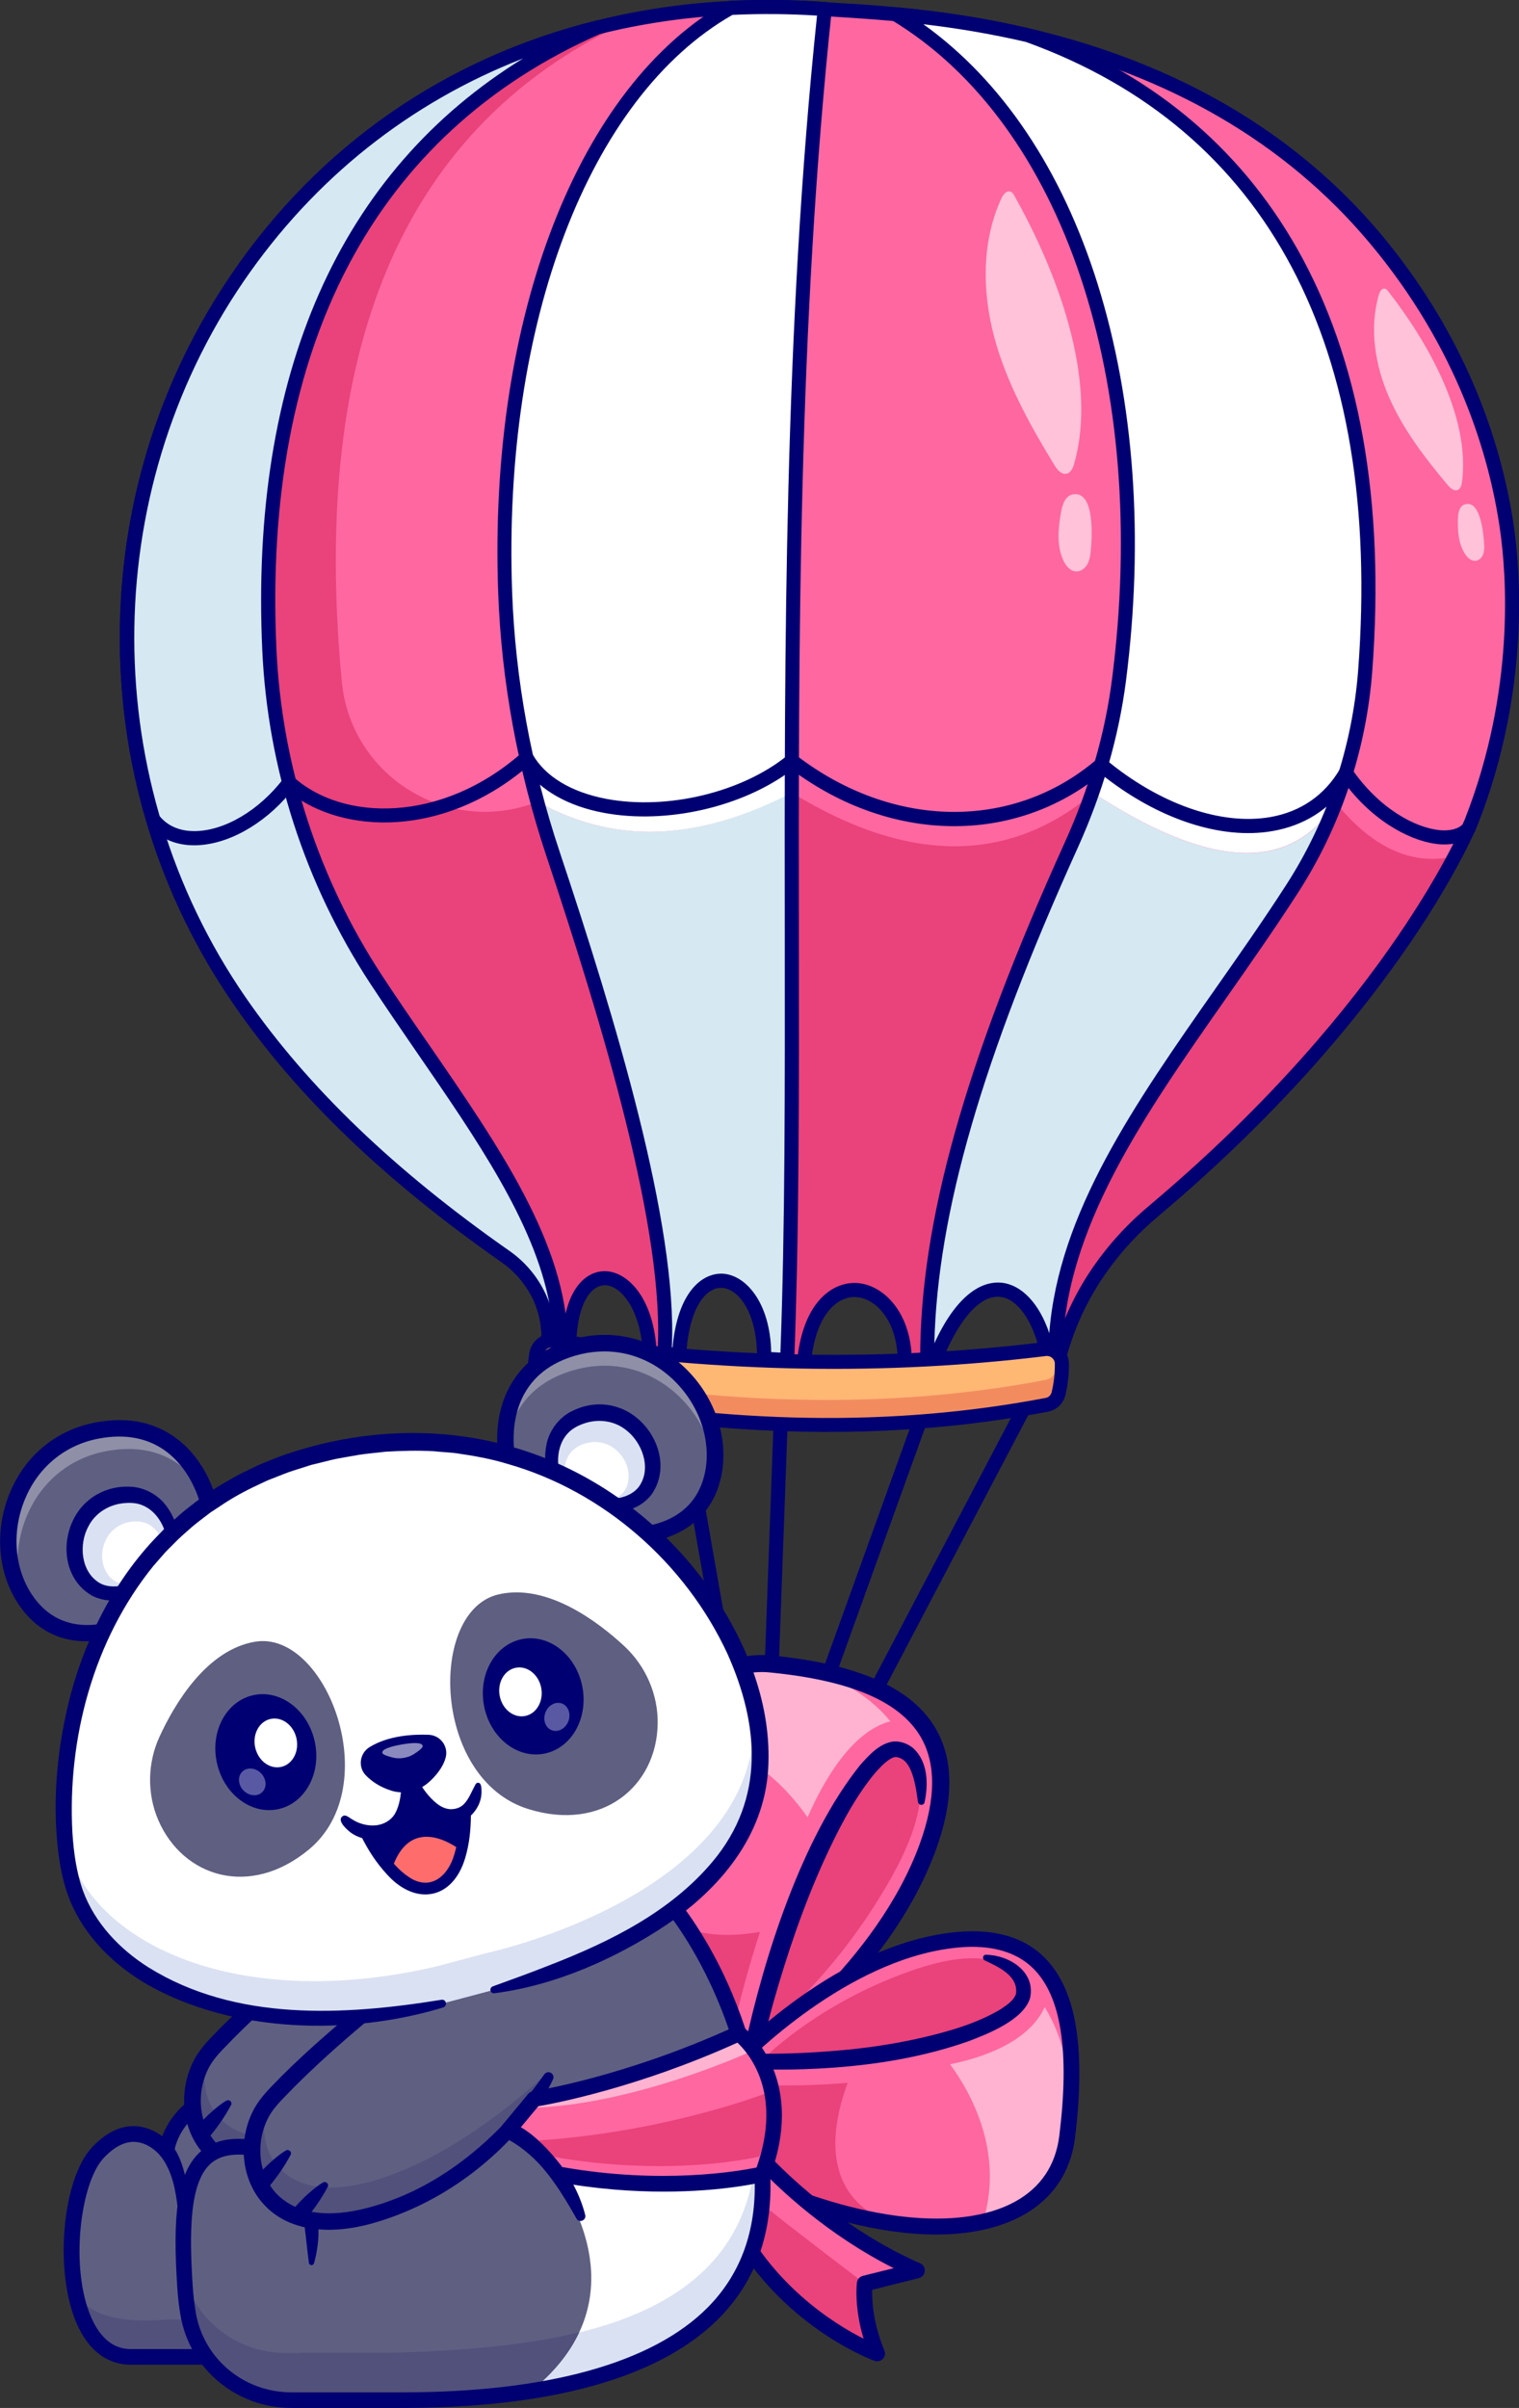 <?xml version="1.0" encoding="utf-8"?>
<!-- Generator: Adobe Illustrator 26.5.0, SVG Export Plug-In . SVG Version: 6.00 Build 0)  -->
<svg version="1.1" id="Layer_1" xmlns="http://www.w3.org/2000/svg" xmlns:xlink="http://www.w3.org/1999/xlink" x="0px" y="0px"
	 viewBox="0 0 1285.8 2038.2" style="enable-background:new 0 0 1285.8 2038.2;" xml:space="preserve">
<rect x="0" y="0" width="1285.8" height="2038.2" fill="#333333" stroke="none"/>
<style type="text/css">
	.st0{fill:#FF67A0;}
	.st1{fill:#EA427A;}
	.st2{fill:#000072;}
	.st3{fill:#D6E8F2;}
	.st4{fill:#FFFFFF;}
	.st5{fill:#FFB774;}
	.st6{fill:#F28C5F;}
	.st7{opacity:0.6;}
	.st8{opacity:0.5;}
	.st9{fill:#5F5F82;}
	.st10{fill:#51517C;}
	.st11{fill:#F78B2B;}
	.st12{fill:#DAE1F2;}
	.st13{opacity:0.3;}
	.st14{opacity:0.54;}
	.st15{fill:#FF6C6C;}
	.st16{opacity:0.35;}

	#eye {
            transform-origin: 0 70%;
            animation: blink 2s infinite;
        }
        
	@keyframes blink {
		3%{ transform: scaleY(1); }
		4% { transform: scaleY(0.1); }
		6% { transform: scaleY(1); }
		68% { transform: scaleY(1); }
		70% { transform: scaleY(0.1); }
		72% { transform: scaleY(1); }
	}
	@keyframes wave {
		0% { transform: rotate(0deg); }
		50% { transform: rotate(-3deg); }
		80% { transform: rotate(-1deg); }
		100% { transform: rotate(0deg); }
	}

	#balloon {
		transform-origin: bottom center;
		animation: wave 2s linear infinite;
	}
	#face {
		transform-origin: 0 70%;
		animation: face-wave 2s linear infinite alternate;
	}
	@keyframes face-wave {
		0% { transform: rotate(0deg); }
		35% { transform: rotate(4deg); }
		65% { transform: rotate(-4deg); }
		75% { transform: rotate(-2deg); }
		90% { transform: rotate(0deg); }
	}
</style>
<g id="balloon">
	<g>
		<path class="st0" d="M203.2,847.5c58.1,84,136,154,225.1,216.3c11.6,8.1,20.8,18.9,27.1,31.1c6.2,12.2,9.4,26,8.8,40.1l17.7,1.6
			c2.7-82,65.1-65.5,68.1,8.6l24.9,2.1c5.2-93.5,74.4-75.6,72,4.5l33.8,0.9c9-89.7,85-71.3,85.2-0.3l25.8-2
			c35.2-87.7,81.1-65.9,94.1-8.2c3.9,1.3,7.7,2.7,11.6,4c2.5-8.9,7.1-23.6,15.4-40.5c22.9-46.7,56-73.9,65.8-82.1
			c152.5-128.8,225.2-245.7,253-298.6c10-19,14.2-29.7,14.2-29.7c46.8-119.7,33-226.2,29.9-248c-19.2-133.3-90.2-219.9-112.2-246
			C1008.5,17.2,769.3,12.8,698.2,7.7C636.5,3.3,578,7.4,523.7,19.1C387.2,48.4,276.2,125.5,201.5,234.6
			C75.2,418.9,76.1,663.7,203.2,847.5z"/>
	</g>
	<g>
		<path class="st1" d="M893.3,1143.9l-2,0.1c2,0.7,4,1.4,6,2.1c2.5-8.9,7.1-23.6,15.4-40.5c22.9-46.7,56-73.9,65.8-82.1
			c152.5-128.8,225.2-245.7,253-298.6c-39.3,8.8-72-10.3-101-45.5c0,0,0,0.1-0.1,0.1c-9.6,25.3-21.9,49.5-36.6,72.4
			C1006.9,886.9,896,1007.4,893.3,1143.9z"/>
	</g>
	<g>
		<path class="st1" d="M822.7,1100.8c-2.3,2-4.7,4.3-7,7.1C818,1105.2,820.4,1102.8,822.7,1100.8z"/>
	</g>
	<g>
		<path class="st1" d="M670.3,671c-0.3,175.5,1.6,339.5-3.9,480.1l-19.5-0.9c0,0.5,0,1,0,1.5l33.8,0.9c9-89.7,85-71.3,85.2-0.3
			l25.8-2l0,0l-6.9,0.4c-0.2-132.7,52.3-281.4,122-435.4c6.3-14,12.1-28.3,17.2-42.8C853.4,730.8,769.1,731.6,670.3,671z"/>
	</g>
	<g>
		<path class="st1" d="M203.2,847.5c58.1,84,136,154,225.1,216.3c11.6,8.1,20.8,18.9,27.1,31.1c6.2,12.2,9.4,26,8.8,40.1l17.7,1.6
			c2.7-82,65.1-65.5,68.1,8.6l24.9,2.1l0-0.5l-12.4-0.6c6.7-97.8-40.8-262.5-94.2-423c-4.9-14.7-9.4-29.6-13.4-44.5
			c-0.6,0.2-1.1,0.4-1.6,0.6c-75,28.3-156.5-22.7-164-102.5c-22.5-238.7,25.5-455.3,237.7-556.5l-3.2-1
			C387.2,48.4,276.2,125.5,201.5,234.6C75.2,418.9,76.1,663.7,203.2,847.5z"/>
	</g>
	<g>
		<path class="st2" d="M549.4,1151l24.9,2.1c3.3,0.3,6.1-2.2,6.4-5.4l0-0.5c2.3-40.3,16.8-57.7,30.1-57.2c15.2,0.6,30.7,23.2,30,60
			c0,0.1,0,0.2,0,0.4c0,0.4,0,0.7,0,1.1c-0.1,3.3,2.7,6,5.8,6.1l33.8,0.9c3.1,0.1,5.8-2.2,6.1-5.4c4.2-41.9,23-55.9,37.8-55.2
			c17.1,0.8,35.5,20.2,35.6,54.3c0,1.7,0.7,3.2,1.9,4.3c1.2,1.1,2.8,1.7,4.5,1.6l25.8-2c2.4-0.2,4.4-1.8,5.2-4
			c14.5-36.1,32.3-56,48.8-54.7c0,0,0.1,0,0.1,0c14.5,1.2,27.7,19.2,33.8,45.9c0.5,2,1.9,3.6,3.9,4.3l11.6,4
			c1.5,0.5,3.2,0.4,4.7-0.4c1.4-0.8,2.5-2.1,2.9-3.7c3.7-13.5,8.8-26.8,15-39.4c21.8-44.4,53.1-70.8,63.4-79.5l0.8-0.7
			c206.1-174,268.3-329.1,268.9-330.7c43.8-112,35.8-212.9,30.3-251.1c-9-62.8-36.1-156.9-113.5-249
			C1095.7,111.6,996,53.3,871.6,24.1c-0.1,0-0.2-0.1-0.3-0.1l0,0C836,15.7,799.1,9.9,758.4,6.1c-17.9-1.7-33.6-2.7-46.1-3.4
			c-5.1-0.3-9.6-0.6-13.7-0.9c-27.1-2-54.2-2.3-80.6-1c-39,1.9-77.2,7.6-113.6,16.7c-0.1,0-0.2,0-0.3,0.1
			C376.9,49.3,270.5,123.2,196.6,231.2c-62.6,91.4-95.5,198.6-95.2,310c0.3,111.3,33.8,218.4,96.9,309.6
			c53.4,77.3,127.5,148.5,226.6,217.8c10.6,7.5,19.3,17.5,25.2,28.9c5.9,11.5,8.7,24.4,8.2,37.2c-0.1,3.2,2.3,5.9,5.4,6.2l17.7,1.6
			c0,0,0,0,0,0c1.6,0.1,3.2-0.4,4.4-1.5c1.2-1.1,1.9-2.6,2-4.3c1.2-36,13.7-48.8,24.1-48.8c14.2-0.1,30.7,21.9,32.2,57.5
			C544.1,1148.4,546.4,1150.8,549.4,1151z M569.3,1140.8l-13.8-1.2c-3.3-41.5-24.5-63.7-43.8-63.6c-15.6,0.1-32.7,14.4-35.6,54.1
			l-6.1-0.5c-0.3-12.9-3.6-25.7-9.5-37.4c-6.7-13.2-16.7-24.7-28.9-33.3c-97.8-68.4-171-138.7-223.6-214.8l0,0
			C82.8,662.9,82.2,419.3,206.4,237.9C278.6,132.5,382.5,60.3,506.7,29.1c0.1,0,0.2,0,0.3-0.1c35.7-9,73.2-14.5,111.6-16.4
			c25.9-1.3,52.5-1,79.1,1c4.1,0.3,8.7,0.6,13.8,0.9c12.5,0.8,28,1.8,45.8,3.4c40,3.7,76.4,9.5,111.2,17.6c0.1,0,0.2,0.1,0.3,0.1
			l0,0c121.9,28.6,219.5,85.6,290,169.4c75.7,90,102.1,181.8,110.9,243.1c5.4,37.2,13.2,135.7-29.6,245c-0.6,1.5-62,154-265.5,325.9
			l-0.8,0.7c-10.8,9.1-43.6,36.7-66.4,83.3c-5.6,11.4-10.3,23.3-14,35.4l-2.6-0.9c-7.7-30.5-24.2-50.2-43.6-51.9c0,0-0.1,0-0.1,0
			c-12.7-1-37.2,5.4-59.5,59l-16,1.2c-2.5-37.5-25.3-58.8-46.7-59.8c-19.3-0.9-43.3,14.5-49.5,60.4l-22.5-0.6
			c-0.5-43-21.4-66.9-41.5-67.7C594.3,1077.5,573.5,1093.7,569.3,1140.8z M203.2,847.5L203.2,847.5L203.2,847.5z"/>
	</g>
	<g>
		<path class="st3" d="M784.8,1150.7l6.9-0.4c5.5-13.6,11.2-24.6,17-33.2c1.7-2.6,3.5-5,5.3-7.1c0.6-0.7,1.2-1.4,1.8-2.1
			c2.3-2.7,4.7-5.1,7-7.1c27.2-23.2,53.7-0.3,63,41.4c1.9,0.6,3.7,1.3,5.6,1.9l2-0.1c2.7-136.5,113.6-257,200.5-391.9
			c14.7-22.9,27-47.1,36.6-72.4c-39.6,61.7-110.4,53.5-204.9-8.4c-0.5,0.4-1.1,0.9-1.6,1.3c-5.1,14.5-10.8,28.8-17.2,42.8
			C837,869.3,784.5,1018,784.8,1150.7z"/>
	</g>
	<g>
		<path class="st4" d="M947.1,575.7c-4.2,33-12.2,65.4-23.2,96.8c0.5-0.4,1.1-0.8,1.6-1.3c94.6,61.9,165.3,70.1,204.9,8.4
			c13.7-35.9,22.2-73.8,25.1-112.4c22.2-296.7-95-468.8-285.4-537.4c-0.1,0-0.1,0-0.1,0C828,20,789.3,14.9,757.9,12
			C916.5,107.7,977.1,341.3,947.1,575.7z"/>
	</g>
	<g>
		<path class="st3" d="M454.8,678.5c4.1,15,8.5,29.8,13.4,44.5c53.4,160.5,101,325.2,94.2,423l12.4,0.6c0.2-4.3,0.6-8.4,1.2-12.2
			c0.1-1.2,0.3-2.4,0.5-3.5c0.2-1.2,0.4-2.3,0.6-3.4c0.2-1.1,0.4-2.2,0.7-3.3c0.6-2.6,1.2-5.1,1.9-7.5c0.2-0.8,0.5-1.5,0.7-2.2
			c0.2-0.6,0.4-1.3,0.6-1.9c0-0.1,0.1-0.3,0.1-0.4c0.3-0.8,0.6-1.6,0.9-2.4c1-2.5,2.1-4.9,3.2-7c0.7-1.4,1.5-2.8,2.3-4
			c0.4-0.7,0.8-1.2,1.3-1.8c0.3-0.4,0.6-0.8,0.9-1.2c0.3-0.5,0.7-1,1.1-1.4c0.3-0.4,0.6-0.8,0.9-1.1c0.3-0.4,0.6-0.7,1-1
			c0.5-0.5,0.9-0.9,1.4-1.3c0.5-0.4,0.9-0.8,1.4-1.2s1-0.8,1.4-1.1c0.6-0.4,1.2-0.8,1.8-1.2c0.5-0.3,1-0.6,1.6-0.9
			c0.2-0.1,0.3-0.2,0.5-0.3c0.5-0.3,1-0.5,1.5-0.7c0.1,0,0.1,0,0.2-0.1c0.6-0.2,1.2-0.4,1.8-0.6c0.5-0.2,1.1-0.3,1.6-0.4
			c0.3-0.1,0.6-0.1,0.9-0.2c0.3,0,0.6-0.1,0.9-0.1c0.3-0.1,0.6-0.1,0.8-0.1c1.8-0.1,3.6-0.1,5.4,0.2c0.4,0.1,0.7,0.2,1.1,0.2
			c2.8,0.6,5.6,1.8,8.2,3.5c0.2,0.1,0.5,0.3,0.7,0.4c0.4,0.2,0.7,0.5,1.1,0.7c0.6,0.5,1.2,0.9,1.8,1.4c0.9,0.8,1.9,1.7,2.8,2.6
			c1.9,1.9,3.6,4.2,5.3,6.7c0.5,0.7,0.9,1.4,1.3,2.1c3.4,5.7,6.1,12.7,8,20.8c0.5,2,0.9,4,1.2,6.2c0.3,2,0.6,4.1,0.8,6.2
			c0.1,1.3,0.2,2.5,0.3,3.8c0.1,1.2,0.2,2.3,0.2,3.5c0.1,1.2,0.1,2.4,0.1,3.6c0,1.2,0,2.4,0,3.7l19.5,0.9
			c5.5-140.7,3.6-304.6,3.9-480.1C598.6,707.8,526.8,718.7,454.8,678.5z"/>
	</g>
	<g>
		<path class="st4" d="M629.7,1093.5c-0.9-1-1.8-1.8-2.8-2.6C627.9,1091.6,628.8,1092.5,629.7,1093.5z"/>
	</g>
	<g>
		<path class="st4" d="M587.5,1098.8c-0.8,1.2-1.6,2.6-2.3,4C585.9,1101.4,586.7,1100.1,587.5,1098.8z"/>
	</g>
	<g>
		<path class="st4" d="M427.7,501.3c2.2,60,11.4,119.4,27.1,177.2c72,40.2,143.8,29.3,215.5-7.5c0.4-211.1,4.1-438.9,27.9-663.3
			c-27.3-2-53.9-2.3-79.9-1C502.5,71.9,418.8,256.6,427.7,501.3z"/>
	</g>
	<g>
		<path class="st3" d="M203.2,847.5c58.1,84,136,154,225.1,216.3c11.6,8.1,20.8,18.9,27.1,31.1c6.2,12.2,9.4,26,8.8,40.1l10.5,0.9
			l0,0c-1.5-99.7-87.5-202-156.6-307.4C263.6,745.4,232.5,649.3,228,550c-11.6-254,79.6-439.4,277.6-526.7
			c-128.2,32-232.7,107.1-304.1,211.3C75.2,418.9,76.1,663.7,203.2,847.5z"/>
	</g>
	<g>
		<path class="st2" d="M159.1,715.3c1.7,0.1,3.4,0.2,5.2,0.2c27.3,0.1,58.7-17.2,81.3-44.5c45.5,35.6,129.2,37.4,198.8-20.4
			c13.4,18.6,36.7,31.8,66.6,37.4c53.2,10,117.9-4.9,159.4-36.4c83.8,62.3,187.8,63.7,261.7,3.6c47.4,38,101.5,56,145.4,48.2
			c26.1-4.6,47.4-17.9,62.1-38.8c25,32.7,57.6,48.7,79.8,50.1c12.3,0.7,22.1-2.6,28.3-9.7c2.2-2.5,1.9-6.2-0.6-8.4
			c-2.5-2.2-6.2-1.9-8.4,0.6c-3.6,4.1-10.2,6.1-18.6,5.6c-0.4,0-0.7-0.1-1.1-0.1c-20.9-1.8-51.8-18.4-74.8-52
			c-1.1-1.7-3.1-2.7-5.1-2.6c-2,0.1-3.9,1.2-4.9,2.9c-12.9,22.1-33.2,36.1-58.8,40.6c-41.7,7.3-93.9-10.9-139.5-48.8
			c-2.2-1.8-5.5-1.8-7.7,0.1c-70.8,60.4-172.9,59-254.2-3.6c-2.2-1.7-5.2-1.6-7.4,0.1c-38.7,31.4-101.8,46.5-153.4,36.8
			c-29.5-5.6-51.7-18.9-62.3-37.6c-0.9-1.6-2.4-2.6-4.2-2.9c-1.8-0.3-3.6,0.2-4.9,1.4c-68.2,60.2-151.7,57.9-193,20.9
			c-1.2-1.1-2.9-1.6-4.5-1.5c-1.7,0.2-3.2,1-4.2,2.3c-20.6,27.2-50.3,44.7-75.7,44.7c-9,0-21.5-2.4-30.1-13.7
			c-2-2.6-5.7-3.2-8.3-1.2c-2.6,2-3.1,5.7-1.2,8.3C132.9,707.8,144.7,714,159.1,715.3z"/>
	</g>
	<g>
		<path class="st2" d="M784.3,1156.7c0.3,0,0.6,0,0.9,0l6.9-0.4c2.3-0.1,4.3-1.6,5.1-3.7c14.5-36.2,32.4-56.3,48.9-54.9
			c0,0,0.1,0,0.1,0c14.5,1.2,27.7,19.2,33.8,45.9c0.5,2,1.9,3.6,3.9,4.3l5.6,1.9c0.7,0.3,1.5,0.4,2.3,0.3l2-0.1
			c3.1-0.2,5.5-2.7,5.6-5.8c2-104.5,68.8-199.8,139.5-300.7c20-28.6,40.7-58.1,60-88.1c36-55.9,57.7-120.7,62.7-187.5
			c10.8-143.8-10.7-264.1-63.7-357.6c-49.5-87.2-125.4-149.7-225.6-185.8c-0.1,0-0.3-0.1-0.4-0.1c-0.1,0-0.3-0.1-0.4-0.1l0,0
			C836,15.7,799.1,9.9,758.4,6.1c0,0,0,0,0,0c-2.7-0.2-5.3,1.4-6.1,4.1c-0.9,2.6,0.2,5.5,2.6,6.9
			c145.4,87.7,218.6,306.6,186.4,557.8l0,0c-5.9,46.1-19.3,92.5-39.9,138c-85,187.6-122.7,322.6-122.5,437.8c0,1.6,0.7,3.2,1.9,4.3
			C781.7,1156,782.9,1156.5,784.3,1156.7z M847.2,1085.7c0,0-0.1,0-0.1,0c-12.1-1-34.8,4.8-56.2,51.4
			c2.7-110.5,40.5-240.7,121.3-419.3c21.1-46.6,34.8-94.1,40.9-141.4c15.4-120.5,7.1-236.9-24.1-336.4
			c-30.3-96.6-81-171.9-147.4-219.5c30.6,3.6,59.2,8.6,86.8,15c204.5,73.8,301.8,257.5,281.3,531.3c-4.9,64.9-25.9,127.8-60.8,182
			c-19.2,29.8-39.8,59.2-59.8,87.7c-68.4,97.6-133.1,190-140.9,292C879.7,1103.2,864.6,1087.2,847.2,1085.7z"/>
	</g>
	<g>
		<path class="st2" d="M562,1152c0.1,0,0.1,0,0.2,0l12.4,0.6c3.3,0.2,6-2.3,6.2-5.6c2.3-40.1,16.8-57.5,30.1-57
			c15.2,0.6,30.7,23.2,30,60c-0.1,3.2,2.4,5.9,5.7,6.1l19.5,0.9c1.6,0.1,3.1-0.5,4.3-1.6c1.2-1.1,1.9-2.6,1.9-4.1
			c4.2-107.8,4.1-229.7,3.9-358.8c-0.3-242.1-0.6-516.4,27.9-784.3c0.2-1.6-0.3-3.2-1.3-4.4c-1-1.2-2.5-2-4.1-2.1c0,0,0,0-0.1,0
			c-27.1-2-54.2-2.3-80.6-1c-0.9,0-1.8,0.3-2.6,0.8c-126.1,71-202.1,267.3-193.7,500c2.7,74.9,16.5,150.1,40.9,223.4
			c47.4,142.4,101,319,93.9,420.8c-0.1,1.6,0.4,3.2,1.5,4.4C559,1151.2,560.4,1151.9,562,1152z M569.3,1140.5l-0.6,0
			c4.8-104.6-48-278.6-94.9-419.3c-24.1-72.2-37.6-146.2-40.3-220.1l0,0C425.4,273.5,498.5,82,620,12.6c23.5-1.1,47.5-0.9,71.6,0.6
			c-27.9,266.6-27.6,538.9-27.3,779.4c0.1,126.6,0.3,246.2-3.7,352.3l-7.8-0.4c-0.9-42.1-21.7-65.6-41.4-66.4
			C594.3,1077.5,573.6,1093.6,569.3,1140.5z"/>
	</g>
	<g>
		<path class="st2" d="M474.1,1141.8c1.7,0.1,3.3-0.4,4.6-1.6c1.2-1.1,1.9-2.8,1.9-4.4c-1.2-82.8-57.8-164.8-117.6-251.7
			c-13.3-19.2-27-39.1-39.9-58.8c-53.8-82.2-84.6-177.5-89.1-275.6C222.2,293.1,317,113,508,28.7c2.8-1.2,4.2-4.4,3.2-7.4
			c-1-2.9-4.1-4.6-7.1-3.8C376.9,49.3,270.5,123.2,196.6,231.2c-62.6,91.4-95.5,198.6-95.2,310c0.3,111.3,33.8,218.4,96.9,309.6
			c53.4,77.3,127.5,148.5,226.6,217.8c10.6,7.5,19.3,17.5,25.2,28.9c5.9,11.5,8.7,24.4,8.2,37.2c-0.1,3.2,2.3,5.9,5.4,6.2
			L474.1,1141.8C474.1,1141.8,474.1,1141.8,474.1,1141.8z M442.9,49.4C287.5,145.1,211.4,316.8,222,550.3
			c4.6,100.2,36.1,197.6,91,281.6c13,19.8,26.7,39.8,40,59.1c50.6,73.5,98.9,143.4,112,212c-1.3-3.7-2.8-7.2-4.6-10.7
			c-6.7-13.2-16.7-24.7-28.9-33.3c-97.8-68.4-171-138.7-223.6-214.8l-4.9,3.4l4.9-3.4C82.8,662.9,82.2,419.3,206.4,237.9
			C265.9,151.1,346.8,86.8,442.9,49.4z"/>
	</g>
	<g>
		<path class="st2" d="M667,1577.1c2.3,0.2,4.6-1,5.8-3.2l202.6-385.6c1.5-2.9,0.4-6.5-2.5-8c-2.9-1.5-6.5-0.4-8,2.5l-202.6,385.6
			c-1.5,2.9-0.4,6.5,2.5,8C665.5,1576.8,666.3,1577,667,1577.1z"/>
	</g>
	<g>
		<path class="st2" d="M643,1584c2.6,0.2,5.2-1.3,6.1-3.9l139.8-387.9c1.1-3.1-0.5-6.5-3.6-7.6c-3.1-1.1-6.5,0.5-7.6,3.6
			l-139.8,387.9c-1.1,3.1,0.5,6.5,3.6,7.6C642,1583.8,642.5,1584,643,1584z"/>
	</g>
	<g>
		<path class="st2" d="M647,1572.8c0.1,0,0.2,0,0.3,0c3.3,0.1,6-2.4,6.2-5.7l14-384c0.1-3.3-2.5-6-5.7-6.2c-3.3-0.1-6,2.4-6.2,5.7
			l-14,384C641.5,1569.8,643.9,1572.5,647,1572.8z"/>
	</g>
	<g>
		<path class="st2" d="M641,1569.7c0.5,0,1,0,1.5-0.1c3.2-0.6,5.4-3.7,4.8-6.9l-66.6-379.3c-0.6-3.2-3.6-5.4-6.9-4.8
			c-3.2,0.6-5.4,3.7-4.8,6.9l66.6,379.3C636.1,1567.5,638.3,1569.5,641,1569.7z"/>
	</g>
	<g>
		<path class="st2" d="M633.2,1579.6c0.9,0.1,1.8-0.1,2.7-0.4c3-1.2,4.5-4.7,3.3-7.7l-162-403.8c-1.2-3-4.7-4.5-7.7-3.3
			c-3,1.2-4.5,4.7-3.3,7.7l162,403.8C629.1,1578,631.1,1579.4,633.2,1579.6z"/>
	</g>
	<g>
		<g>
			<path class="st5" d="M898.8,1154c0.1,8.6-0.9,17.2-2.8,25.6c-1.1,4.8-5.1,8.5-9.9,9.4c-136.5,25.9-277.9,20.8-422.7-6.9
				c-6.4-1.2-11-6.8-11.1-13.3c-0.2-7.9,0.4-15.7,1.7-23.2c1.2-7.2,8.3-12.1,15.5-11c140,21.2,278.5,24,415.1,7.2
				C892.1,1141,898.8,1146.6,898.8,1154z"/>
		</g>
		<g>
			<path class="st6" d="M462.1,1161.2c144.8,27.7,286.2,32.8,422.7,6.9c4.9-0.9,8.8-4.6,9.9-9.4c0.9-3.7,1.5-7.5,2-11.2
				c1.3,1.9,2.1,4.1,2.1,6.6c0.1,8.6-0.9,17.2-2.8,25.6c-1.1,4.8-5.1,8.5-9.9,9.4c-136.5,25.9-277.9,20.8-422.7-6.9
				c-6.4-1.2-11-6.8-11.1-13.3c-0.1-4.9,0.1-9.7,0.6-14.4C454.8,1157.9,458.1,1160.4,462.1,1161.2z"/>
		</g>
		<g>
			<path class="st2" d="M604.6,1207.9c99.5,8.4,192.8,4.1,282.6-13c7.2-1.4,12.9-6.8,14.6-13.9c2.1-8.9,3.1-18,3-27l0,0
				c-0.1-5.2-2.3-10.1-6.2-13.5c-4-3.5-9.3-5.2-14.6-4.5c-133.9,16.5-273,14.1-413.5-7.1c-10.5-1.5-20.5,5.5-22.3,15.8
				c-1.4,7.9-2,16.1-1.8,24.3c0.2,9.3,6.9,17.3,15.9,19C511.2,1197.4,558.6,1204,604.6,1207.9z M886.8,1147.8
				c1.4,0.1,2.8,0.7,3.9,1.7c1.4,1.2,2.2,2.9,2.2,4.7c0,0,0,0,0,0c0.1,8.1-0.8,16.2-2.7,24.2c-0.6,2.5-2.6,4.5-5.2,4.9
				c-129.8,24.7-267.3,22.4-420.5-6.9c-3.6-0.7-6.2-3.9-6.3-7.6c-0.1-7.5,0.4-14.9,1.7-22.1c0.7-3.9,4.6-6.8,8.8-6.1
				c141.6,21.4,281.8,23.8,416.8,7.2C885.8,1147.7,886.3,1147.7,886.8,1147.8z M898.8,1154L898.8,1154L898.8,1154z"/>
		</g>
	</g>
	<g class="st7">
		<g>
			<path class="st4" d="M1175.1,246.6L1175.1,246.6c-0.8-1-1.7-2.1-2.9-2.3c-2.5-0.5-4.2,2.5-5,5c-8.3,28.6-3.3,59.9,8.7,87.2
				c12,27.3,30.4,51.3,49.6,74.1c2.1,2.5,5.2,5.3,8.3,4.2c2.6-1,3.5-4.3,3.8-7.1C1244.7,352.3,1207.9,288.5,1175.1,246.6z"/>
		</g>
	</g>
	<g class="st7">
		<g>
			<path class="st4" d="M1239.7,427c-4.6,1.6-5.5,7.5-5.6,12.3c-0.2,10.4,0.4,21.4,6.3,30c2,3,5.1,5.7,8.7,5.4
				c2.8-0.3,5.1-2.5,6.2-5.1c1.1-2.6,1.2-5.5,1-8.3l0,0C1256,454.1,1253.7,422.2,1239.7,427z"/>
		</g>
	</g>
	<g class="st7">
		<g>
			<path class="st4" d="M858.7,165.8L858.7,165.8c-0.8-1.5-1.8-3.1-3.4-3.6c-3.3-1.2-6.1,2.5-7.6,5.6
				c-16.8,36.4-16.4,78.9-6.1,117.6c10.4,38.7,30.1,74.2,51,108.4c2.3,3.8,5.9,8.1,10.2,7.2c3.7-0.8,5.5-5,6.5-8.6
				C929.8,320.2,893.7,228.1,858.7,165.8z"/>
		</g>
	</g>
	<g class="st7">
		<g>
			<path class="st4" d="M908.1,418.5c-6.4,1.2-8.9,8.8-10,15.2c-2.4,13.8-3.8,28.5,2.2,41.1c2.1,4.3,5.7,8.7,10.5,8.9
				c3.8,0.2,7.3-2.3,9.3-5.5c2-3.2,2.7-7.1,3.1-10.8v0C924.2,457.8,927.6,414.9,908.1,418.5z"/>
		</g>
	</g>
</g>
<g id="bow">
	<g>
		<g>
			<path class="st0" d="M623.6,1756.4c0,0,120.1-78.9,161.8-193.2c41.7-114.2-42.1-145.9-132.6-154.8
				c-88.1-8.7-135.2,128.1-112,306.9L623.6,1756.4z"/>
		</g>
		<g>
			<path class="st1" d="M765.4,1482.6c0,0,37.6,21.1-11.6,107.9s-108.7,130.2-108.7,130.2S696.9,1486.2,765.4,1482.6z"/>
		</g>
		<g>
			<path class="st1" d="M539.9,1568.6c0,0-2.5,84.7,103.4,66.7c0,0-19.2,57.5-26,102.4l-67.5-17
				C549.7,1720.6,525.5,1678.6,539.9,1568.6z"/>
		</g>
		<g class="st8">
			<path class="st4" d="M562.3,1473.7c0,0,22.6-51,77.5-65.4c0,0,70.7-3.8,113.9,48.7c-33.4,8.6-57.6,52.5-70.1,81.3
				C664.2,1510.5,623.6,1467.2,562.3,1473.7z"/>
		</g>
		<g>
			<path class="st2" d="M782.6,1525.6c3.3-15,3-34-9.2-45.5c-4.7-4.2-11.2-6.5-17.4-6c-11.9,1.9-20.2,11.4-27.7,19.7
				c-49.5,61.5-81.8,163.2-98.2,240c-1.6,8.9,11.2,12.1,13.7,3.1c3.4-13.8,6.9-27.6,10.7-41.4c11.6-40.9,25.3-81.5,42.8-120.2
				c11.6-25.3,24.5-51,41.8-72.6c4.1-4.9,8.7-10,13.8-13.4c1.8-1.1,3.3-1.9,5.1-2.1c9,0.6,12.9,9.8,15.2,17.6
				c1.8,6.3,2.9,13.4,3.8,20.3C777.5,1528.4,781.9,1528.6,782.6,1525.6L782.6,1525.6z"/>
		</g>
		<g>
			<path class="st2" d="M623.6,1763.7c1.4,0,2.8-0.4,4-1.2c5-3.3,122.6-81.6,164.6-196.7c15.7-43.1,15.2-78.4-1.6-105
				c-20.7-32.9-65.5-52.4-137.1-59.5c-26.1-2.6-50.2,6.7-69.7,26.9c-47.7,49.1-66.9,159.5-50.2,288.2c0.3,2.4,1.8,4.5,4,5.6
				l82.8,41.1C621.4,1763.4,622.5,1763.7,623.6,1763.7z M644.9,1415.3c2.4,0,4.8,0.1,7.2,0.4c66.8,6.6,108.1,23.9,126.2,52.8
				c14.2,22.7,14.3,53.7,0.2,92.4C742,1660.9,642.6,1734.3,623,1748.1l-75.5-37.5c-15.3-122.7,2.5-226.8,46.7-272.4
				C608.9,1423,626,1415.3,644.9,1415.3z"/>
		</g>
	</g>
	<g>
		<path class="st0" d="M615.3,1752.7c0,0,88.3-97.4,189.3-110.2s109.8,76.1,98.7,166.1c-10.7,87.6-131.2,100.2-271.5,34.4
			L615.3,1752.7z"/>
	</g>
	<g>
		<path class="st1" d="M866,1681.4c0,0-9.5-41.6-89.8-14.9c-80.3,26.7-127.6,73.9-127.6,73.9S849.2,1747,866,1681.4z"/>
	</g>
	<g>
		<path class="st1" d="M750.7,1879.4c0,0-69.2-18-33.2-116.4c0,0-50.5,4.7-88.3,0.5l0.2,69.6
			C629.4,1833.1,658.6,1866.7,750.7,1879.4z"/>
	</g>
	<g class="st8">
		<path class="st4" d="M832.1,1880.6c0,0,46-9.6,68.7-59.4c0,0,17.4-67.7-16.5-122.3c-13.7,30.3-54.2,43.2-80.1,48.4
			C822.9,1772.8,849.8,1822.7,832.1,1880.6z"/>
	</g>
	<g>
		<path class="st2" d="M833.8,1659.5c11.6,5.5,27.9,12.8,26.3,27.8c-1.6,6-8.1,10-13.2,13.5c-20.1,12-44,18.8-66.9,24.1
			c-23.6,5.4-47.6,8.9-71.8,10.9c-12.1,1-24.2,1.8-36.4,2.2c-12.2,0.4-24.3,0.5-36.5,0.3c-3.6-0.1-6.5,2.8-6.5,6.4
			c0,3.5,2.7,6.3,6.2,6.5c12.4,0.6,24.8,0.7,37.2,0.5c49.7-1.1,99.9-7.2,147.1-23.7c16.6-6.3,46.8-18,52.6-36.6
			c5-22.3-17.4-36.4-37.1-36.8C831.8,1654.4,831.1,1658.5,833.8,1659.5L833.8,1659.5z"/>
	</g>
	<g>
		<path class="st2" d="M792.5,1891.4c28.7,0,53.6-5.4,73.4-16.3c25.3-14,40.5-36.7,44.1-65.7c9.3-76,0.9-125.8-25.8-152.4
			c-18.4-18.4-45.4-25.4-80.3-21c-102.3,12.9-189.7,108.3-193.4,112.3c-1.4,1.5-2,3.6-1.6,5.6l16.6,90.3c0.4,2.1,1.8,3.9,3.7,4.8
			C688.8,1877,745.6,1891.4,792.5,1891.4z M822.9,1647.9c22.1,0,39.5,6.2,51.8,18.4c23.6,23.5,30.8,69.8,22,141.4
			c-3.1,25-15.6,43.8-37.3,55.8c-47.1,26-131.8,16.4-221.7-25.1l-15.3-83.6c14.2-14.8,94.3-94.5,183-105.7
			C811.6,1648.3,817.4,1647.9,822.9,1647.9z"/>
	</g>
	<g>
		<g>
			<path class="st0" d="M642.9,1825.4c0,0,53.7,61.5,133.3,96.4l-44.1,11c0,0-3.5,25.6,10.5,59.2c0,0-86.5-31.6-127.2-122.6
				L642.9,1825.4z"/>
		</g>
		<g>
			<path class="st1" d="M732,1932.9c0,0-74.4-56.5-79.1-61.2c-4.7-4.6-14.2,26.1-10.5,37.1c3.7,10.9,46,58.1,94.8,81.2
				C737.2,1989.9,727.2,1951.1,732,1932.9z"/>
		</g>
		<g>
			<path class="st2" d="M742.5,1998.7c1.8,0,3.5-0.7,4.8-2c1.8-1.9,2.3-4.7,1.3-7.1c-9.8-23.7-10.6-43.1-10.3-51.4l39.5-9.9
				c2.7-0.7,4.8-3,5-5.9c0.2-2.8-1.3-5.5-3.9-6.6c-77.3-33.9-130.4-94.1-131-94.7c-1.4-1.6-3.4-2.4-5.5-2.2c-2.1,0.2-4,1.3-5.1,3.1
				l-27.5,44c-1.2,1.9-1.3,4.2-0.4,6.2c41.3,92.6,127.3,124.8,131,126.2C740.9,1998.6,741.7,1998.7,742.5,1998.7z M756.5,1919.9
				l-26.1,6.5c-2.6,0.7-4.6,2.8-5,5.5c-0.1,0.9-2.6,20.4,5.6,47.7c-25.1-12.7-78.5-45.9-108.2-109.7l21.1-33.7
				C658.7,1851.8,699.7,1891.3,756.5,1919.9z"/>
		</g>
	</g>
</g>
<g id="panda">
	<g>
		<g>
			<path class="st9" d="M63,1935.8L63,1935.8c5.5,32.7,20.5,59.2,47.7,59.2h7.6c0,0,0.1,0,0.2,0c60.1,0,124.8,0,124.8,0l0.3-1.6
				l36.8-223.1c-126-25-138.4,43.7-139.3,49.8c0,0.3-0.1,0.4-0.1,0.4s-2.8-3.6-7.6-7.1c-4.3-3.2-10.3-6.4-17.5-7c0,0-0.1,0-0.1,0
				c-9.3-0.8-20.6,2.6-32.9,15.7C64.5,1841.6,56,1893.8,63,1935.8z"/>
		</g>
		<g>
			<path class="st10" d="M118.4,1995c60.1,0,124.8,0,124.8,0l0.3-1.6c-18.9-16.2-49.8-30.3-49.8-30.3h-38.8
				C144.7,1994.2,120.7,1995,118.4,1995z"/>
		</g>
		<g>
			<path class="st10" d="M63,1935.8c0,0.1,0,0.1,0,0.2c0.2,0.9,0.3,1.9,0.5,2.8c0.5,2.4,0.9,4.8,1.5,7.1c0.3,1.2,0.6,2.4,0.9,3.6
				c0.2,0.6,0.3,1.2,0.5,1.8c0.5,1.6,0.9,3.2,1.5,4.8c0.3,0.8,0.5,1.6,0.8,2.4c0,0.1,0.1,0.2,0.1,0.4c0.3,0.8,0.6,1.6,0.9,2.4
				c2.1,5.3,4.5,10.1,7.4,14.4c0.5,0.7,0.9,1.3,1.4,2c0.5,0.7,1,1.3,1.5,2c0,0,0,0,0,0c0.5,0.6,1,1.2,1.6,1.8c0.5,0.6,1,1.1,1.6,1.7
				c0.6,0.6,1.2,1.2,1.8,1.8c0.5,0.5,1,0.9,1.6,1.3c0.7,0.5,1.3,1.1,2,1.6c0.5,0.4,1.1,0.8,1.6,1.1c0.1,0.1,0.3,0.2,0.5,0.3
				c0.6,0.3,1.1,0.7,1.7,1c0.1,0.1,0.2,0.1,0.3,0.2c0.5,0.3,1.1,0.6,1.7,0.9c0.7,0.3,1.4,0.6,2.1,0.9c0.1,0,0.2,0.1,0.3,0.1
				c0.6,0.3,1.3,0.5,1.9,0.7c0.7,0.3,1.5,0.5,2.2,0.7c0.1,0,0.1,0,0.2,0.1c0.7,0.2,1.4,0.3,2.1,0.5c0,0,0,0,0.1,0
				c0.8,0.2,1.6,0.3,2.4,0.4c0.5,0.1,1.1,0.1,1.7,0.2c0.3,0,0.6,0.1,0.9,0.1c0.8,0.1,1.6,0.1,2.4,0.1h7.6c0,0,0.1,0,0.2,0
				c2.3,0,26.3-0.7,36.4-31.9h-13.9C140.9,1963.1,72.8,1972.4,63,1935.8z"/>
		</g>
		<g>
			<path class="st2" d="M136,1825.1c9.8,12.4,12.8,29.2,14.5,44.6c0.6,6,9.4,5.6,9.3-0.5c-0.2-8.9-1-18-2.9-26.7
				c-2.2-9.3-5.2-18.7-11.1-26.4C139.7,1809.8,130.2,1818.5,136,1825.1L136,1825.1z"/>
		</g>
		<g>
			<path class="st2" d="M110.7,2001.6h132.5c3.2,0,6-2.3,6.5-5.5l37-224.7c0.6-3.5-1.7-6.9-5.2-7.6c-53.6-10.6-94.1-6.1-120.4,13.4
				c-13.7,10.2-20.5,22.3-23.8,31c-5.4-4-13.1-8-22.5-8.5c-12.8-0.6-25.2,5.4-36.9,17.9c-25.3,27-32.1,104.9-13.1,148.9
				C74.8,1989.5,90.7,2001.6,110.7,2001.6z M237.6,1988.4H110.7c-14.5,0-25.8-9.1-33.6-27.1c-18.1-41.8-9.1-113.6,10.6-134.6
				c8.9-9.5,17.8-14.1,26.5-13.7c12.6,0.6,21.5,11.6,21.5,11.7c1.7,2.1,4.5,3,7.1,2.3c2.6-0.8,4.5-3,4.7-5.7
				c0.1-0.7,2.3-19.4,21.8-33.6c21.9-16,57.6-20.2,103.4-12L237.6,1988.4z"/>
		</g>
	</g>
	<g>
		<g>
			<path class="st9" d="M265.3,1832.6c16.2-4.7,31.1-10.8,44.6-17.9c70.5-37,104.1-98.8,104.1-98.8s77.4-111.7,41-111.7
				s-177.3,41.4-177.3,41.4s-37,29-70.7,60.9c-10,9.5-19.8,19.2-28.2,28.6C143.7,1774.1,164.2,1861.6,265.3,1832.6z"/>
		</g>
		<g>
			<path class="st11" d="M277.7,1827.3c57.3-20.2,113-67.1,133.9-113.9c0,0-49.3,48.2-110,76.7
				C299.8,1805.2,291.2,1819.2,277.7,1827.3z"/>
		</g>
		<g>
			<path class="st10" d="M162.9,1777.4c0.2,4.6,0.7,9.8,1.7,15.6c0,0.1,0.1,0.3,0.1,0.4c3.6,20.5,16.1,33.7,34.2,39.7
				c0.1,0.1,0.1,0.1,0.1,0.1c20.5,6.9,48.3,4.7,78.7-6c13.5-8.1,22.1-22,24-37.2c-12.8,6-26,11.1-39.5,14.7
				c-77.1,20.7-97.4-31.4-86.3-62.7c0,0-2.1,0.9-4.6,3.6C167.3,1750,162.2,1759.2,162.9,1777.4z"/>
		</g>
		<g>
			<path class="st2" d="M410.2,1713.8c-35.6,50.7-84.7,94.6-145.3,111.7c-27.3,7.9-61.8,10.8-82.4-12.1c-15.7-18-16.3-46.3-3.9-66.4
				c5.1-8.1,13.3-15.5,20.1-22.7c18.7-18.7,38.4-36.3,58.6-53.3c8.1-6.8,16.3-13.6,24.5-20.2c2.9-2.3,3.4-6.5,1.1-9.3
				c-2.3-2.8-6.4-3.3-9.3-1.1c-17,13.3-33.4,26.9-49.5,41.1c-12.1,10.6-24,21.6-35.4,32.9c-7.7,8-16.1,15.7-22.1,25.2
				c-15.6,25.2-14.5,60.4,5.3,83c24,27.6,64.9,25.9,96.8,16c52.4-15.7,98.9-49.3,131.9-92.7c6.5-8.9,12.4-17.9,17.1-28
				c1-2.2,0-4.7-2.1-5.7C413.6,1711.3,411.3,1712.1,410.2,1713.8L410.2,1713.8z"/>
		</g>
		<g>
			<path class="st2" d="M206.4,1838.4c8-9,14.9-18.9,20.6-29.5c0.7-1.4,0.2-3.1-1.3-3.8c-0.9-0.5-1.9-0.4-2.7,0.1
				c-2.8,1.6-5.2,3.4-7.7,5.4c-7.1,5.8-13.6,12.2-19.2,19.4C191.4,1836.7,200.7,1844.3,206.4,1838.4L206.4,1838.4z"/>
		</g>
		<g>
			<path class="st2" d="M175,1811.3c8-9,14.9-18.9,20.6-29.5c0.7-1.4,0.2-3.1-1.3-3.8c-0.9-0.5-1.9-0.4-2.7,0.1
				c-2.8,1.6-5.2,3.4-7.7,5.4c-7.1,5.8-13.6,12.2-19.2,19.4C160,1809.6,169.3,1817.2,175,1811.3L175,1811.3z"/>
		</g>
	</g>
	<g>
		<g>
			<path class="st4" d="M156.6,1935.2c0.5,8.3,1.4,15.8,2.5,22.8c4.4,26.8,20.8,49.1,43.2,61.8c13.2,7.6,28.4,11.8,44.4,11.8h94
				c33,0,71.2-1.8,109.2-7.8c93.9-14.7,186.3-55,195-157.1c0.5-5.6,0.7-11.5,0.7-17.5c-1.2-159.1-84.8-246.1-84.8-246.1l-37,10.9
				l-135.9,40.1l-23.7,126.2l-12.3,3.9l-103.1,32.7l-16.6,5.3C160.9,1801.4,150.7,1845.7,156.6,1935.2z"/>
		</g>
		<g>
			<path class="st4" d="M156.1,1928.2c0.1,2.3,0.3,4.6,0.4,7c0.5,8.3,1.4,15.8,2.5,22.8c0.1,0.8,0.3,1.7,0.5,2.5
				c0.1,0.8,0.3,1.7,0.5,2.5c0.2,0.8,0.4,1.6,0.6,2.4c0.2,0.8,0.4,1.6,0.7,2.4c0.2,0.8,0.5,1.6,0.7,2.4c0.3,0.8,0.5,1.6,0.8,2.4
				c0.3,0.8,0.5,1.6,0.9,2.3c0.2,0.5,0.4,1.1,0.6,1.7c0.5,1.2,1,2.4,1.6,3.6c0.1,0.1,0.1,0.3,0.2,0.4c0.5,1.1,1,2.2,1.6,3.3
				c0.9,1.8,1.9,3.5,2.9,5.2c0.6,1.1,1.3,2.2,2,3.2c0,0,0.1,0.1,0.1,0.1c20.6,30.6,64.4,26.6,81.4-0.8c3.5-5.7,5.9-12.3,6.7-19.8
				c0.1-1.1,0.2-2.2,0.3-3.4c1.8-36.6,2.5-88.9,2.5-88.9c-1.9-26.9-7.4-47.2-14.8-62.5l-16.6,5.3
				C162.8,1802,151.3,1843.5,156.1,1928.2z"/>
		</g>
		<g>
			<path class="st9" d="M625.2,1721.3c0,0-129.2,53.7-179.3,58.7s0-123.5,0-123.5l130.8-38.8
				C576.7,1617.7,612.2,1683.2,625.2,1721.3z"/>
		</g>
		<g>
			<path class="st9" d="M156.1,1928.2c0.1,2.3,0.3,4.6,0.4,7c0.5,8.3,1.4,15.8,2.5,22.8c0.1,0.8,0.3,1.7,0.5,2.5
				c0.1,0.8,0.3,1.7,0.5,2.5c0.2,0.8,0.4,1.6,0.6,2.4c0.2,0.8,0.4,1.6,0.7,2.4c0.2,0.8,0.5,1.6,0.7,2.4c0.3,0.8,0.5,1.6,0.8,2.4
				c0.3,0.8,0.5,1.6,0.9,2.3c0.3,0.7,0.6,1.5,0.9,2.3c0.3,0.7,0.7,1.5,1,2.2c0.1,0.3,0.2,0.5,0.3,0.7c0.1,0.1,0.1,0.3,0.2,0.4
				c0.5,1.1,1,2.2,1.6,3.3c0.4,0.7,0.7,1.4,1.1,2.1c0.3,0.6,0.7,1.2,1,1.8c0.3,0.4,0.5,0.9,0.8,1.3c0.2,0.4,0.5,0.7,0.7,1.1
				c0.4,0.7,0.9,1.3,1.3,2v0c0,0,0.1,0.1,0.1,0.1c0.4,0.6,0.8,1.1,1.2,1.7c0.1,0.1,0.2,0.3,0.3,0.4c0.1,0.2,0.3,0.4,0.5,0.6
				c0.7,1,1.5,2,2.2,3c1,1.3,2,2.5,3.1,3.7c1.1,1.2,2.2,2.4,3.3,3.5c1.1,1.1,2.3,2.2,3.5,3.3c3.5,3.2,7.3,6,11.2,8.6
				c0.1,0.1,0.2,0.1,0.2,0.1c1.3,0.9,2.7,1.7,4.1,2.5c13.2,7.6,28.4,11.8,44.4,11.8h94c16.5,0,34.3-0.5,52.7-1.6
				c18.4-1.2,37.5-3.1,56.4-6.1c19.9-16.1,32.7-32.8,40.5-49.5c33.4-71.3-26-140.2-26-140.2c-23.4-31.5-66.6-45.3-112.4-49.9
				l-103.1,32.7l-16.6,5.3C162.8,1801.9,151.3,1843.4,156.1,1928.2z"/>
		</g>
		<g>
			<path class="st12" d="M421.6,2027.5c107.8-11.5,224.8-52.3,223.9-178.3c-0.2-27-2.8-51.9-6.9-74.6c0.9,11.1,1.7,22.6,1.6,34.5
				c-0.4,100.3-67.2,144.9-149.8,165.2c-7.8,16.7-20.6,33.4-40.5,49.5C440.4,2025.3,431,2026.5,421.6,2027.5z"/>
		</g>
		<g>
			<path class="st10" d="M421.3,2027.6c0.1,0,0.2,0,0.3,0C421.5,2027.5,421.4,2027.5,421.3,2027.6z"/>
		</g>
		<g>
			<path class="st10" d="M393.4,2029.9c4.3-0.3,8.7-0.6,13.1-1C402.1,2029.3,397.7,2029.6,393.4,2029.9z"/>
		</g>
		<g>
			<path class="st10" d="M406.4,2029c0.5,0,1.1-0.1,1.6-0.1C407.5,2028.9,407,2028.9,406.4,2029z"/>
		</g>
		<g>
			<path class="st10" d="M408,2028.8c4.4-0.4,8.8-0.8,13.2-1.3C416.8,2028,412.4,2028.4,408,2028.8z"/>
		</g>
		<g>
			<path class="st10" d="M173.9,1994c0.1,0.1,0.2,0.3,0.3,0.4c0.9,1.2,1.8,2.4,2.7,3.6c1,1.3,2,2.5,3.1,3.7c1.1,1.2,2.2,2.4,3.3,3.5
				c1.1,1.1,2.3,2.2,3.5,3.3c3.5,3.2,7.3,6.1,11.2,8.6c0.1,0.1,0.2,0.1,0.2,0.1c1.3,0.9,2.7,1.7,4.1,2.5
				c13.2,7.6,28.4,11.8,44.4,11.8h94c16.5,0,34.3-0.5,52.7-1.7c18.4-1.2,37.5-3.1,56.4-6.1c19.9-16.1,32.7-32.8,40.5-49.5
				c-49.6,12.1-104.9,15.6-155,17.2h-81.2c-16.5,26.6-58.2,31.2-79.5,3.5C174.4,1994.7,174.1,1994.3,173.9,1994z"/>
		</g>
		<g>
			<path class="st10" d="M156.1,1928.2c0.1,2.3,0.3,4.6,0.4,7c0.5,8.3,1.4,15.8,2.5,22.8c0.1,0.8,0.3,1.7,0.5,2.5
				c0.1,0.8,0.3,1.7,0.5,2.5c0.2,0.8,0.4,1.6,0.6,2.4c0.2,0.8,0.4,1.6,0.7,2.4c0.2,0.8,0.5,1.6,0.7,2.4c0.3,0.8,0.5,1.6,0.8,2.4
				c0.3,0.8,0.5,1.6,0.9,2.3c0.2,0.5,0.4,1.1,0.6,1.7c0.5,1.2,1,2.4,1.6,3.6c0.1,0.1,0.1,0.3,0.2,0.4c0.5,1.1,1,2.2,1.6,3.3
				c0.9,1.8,1.9,3.5,2.9,5.2c0.6,1.1,1.3,2.2,2,3.2c0,0,0.1,0.1,0.1,0.1c20.6,30.6,64.4,26.6,81.4-0.8h-12.7
				c-16,0-31.2-4.2-44.4-11.8C177.6,1968.6,162.6,1950.4,156.1,1928.2z"/>
		</g>
		<g>
			<path class="st2" d="M495.4,1875c-8.3-33-33.9-65-64.7-79.6c-9-4-18.7-6.8-28.6-7.7c-6.3-0.5-12.7-0.9-19-0.7
				c-50,1.2-98,13.3-145,29c-4.9,1.5-6.1,7.7-2.4,11.1c9.5,11.7,15.3,26.1,18.9,40.7c4,15.7,4.6,31.7,6.9,47.7
				c0.2,1.2,1.3,2,2.5,1.8c0.9-0.1,1.5-0.8,1.8-1.6c2.3-8.2,3.6-16.6,3.8-25.1c0.2-25.7-6.2-54.4-24.8-73.2c0,0-2.4,11.1-2.4,11.1
				c22.9-7.2,46.4-13.3,69.9-18.2c29.1-5.9,58.9-10.4,88.5-8.2c28.9,2.4,52.6,22.4,68.6,45.8c6.8,9.6,12.9,19.9,18.7,30.2
				C490.1,1881.8,496.4,1879.5,495.4,1875L495.4,1875z"/>
		</g>
		<g>
			<path class="st2" d="M246.7,2038.2h94c53.1,0,100.7-4.6,141.2-13.7c55.4-12.4,98-33.3,126.5-62c29.4-29.6,44.1-67.7,43.8-113.3
				c-0.6-83.5-24-147-43.5-185.7c-21.3-42-42.2-64.1-43.1-65c-1.7-1.8-4.3-2.5-6.7-1.8l-172.9,51c-2.4,0.7-4.2,2.7-4.6,5.1
				l-22.9,122.3l-126.3,40c-27.4-7.6-47.3-6-61,4.9c-22.6,18.2-24.8,59.3-21.2,115.4c0.5,8.2,1.4,16.1,2.6,23.4
				C160.1,2004.9,199.7,2038.2,246.7,2038.2z M558.6,1610.7c14,16.4,79.3,100.1,80.3,238.6c0.3,41.9-13.1,76.9-39.9,103.9
				c-46.6,47-135.9,71.8-258.3,71.8h-94c-40.5,0-74.6-28.6-81.1-68.1c-1.1-6.9-2-14.3-2.5-22.1c-2.9-45-3-88.8,16.3-104.3
				c10.3-8.3,27-8.9,50.9-2c1.3,0.4,2.6,0.4,3.8,0l132-41.8c2.3-0.7,4.1-2.7,4.5-5.1l22.9-122.2L558.6,1610.7z M555.9,1607.7
				L555.9,1607.7L555.9,1607.7z"/>
		</g>
	</g>
	<g>
		<g>
			<path class="st9" d="M315.7,1874.8c16.2-4.7,31.1-10.8,44.6-17.9c70.5-37,104.1-98.8,104.1-98.8s24.8-35.7,39.7-66.7
				c10.1-21,15.7-39.9,6.1-44.1c-1.3-0.6-2.9-0.9-4.8-0.9c-36.4,0-177.3,41.4-177.3,41.4s-37,29-70.7,60.9
				c-10,9.5-19.8,19.2-28.2,28.6C194,1816.3,214.6,1903.8,315.7,1874.8z"/>
		</g>
		<g>
			<path class="st10" d="M328.1,1869.5c57.3-20.2,113-67.1,133.9-113.9c0,0-49.3,48.2-110,76.7
				C350.2,1847.4,341.6,1861.4,328.1,1869.5z"/>
		</g>
		<g>
			<path class="st10" d="M213.3,1819.6c0.2,4.6,0.7,9.8,1.7,15.6c0,0.1,0.1,0.3,0.1,0.4c3.6,20.5,16.1,33.7,34.2,39.7
				c0.1,0.1,0.1,0.1,0.1,0.1c20.5,6.9,48.3,4.7,78.7-6c13.5-8.1,22.1-22,24-37.2c-12.8,6-26,11.1-39.5,14.7
				c-77.1,20.7-97.4-31.4-86.3-62.7c0,0-2.1,0.9-4.6,3.6C217.7,1792.2,212.6,1801.4,213.3,1819.6z"/>
		</g>
		<g>
			<path class="st2" d="M460.6,1756c-35.6,50.7-84.7,94.6-145.3,111.7c-27.3,7.9-61.8,10.8-82.4-12.1c-15.7-18-16.3-46.3-3.9-66.4
				c5.1-8.1,13.3-15.5,20.1-22.7c18.7-18.7,38.4-36.3,58.6-53.3c8.1-6.8,16.3-13.6,24.5-20.2c2.9-2.3,3.4-6.5,1.1-9.3
				c-2.3-2.8-6.4-3.3-9.3-1.1c-17,13.3-33.4,26.9-49.5,41.1c-12.1,10.6-24,21.6-35.4,32.9c-7.7,8-16.1,15.7-22.1,25.2
				c-15.6,25.2-14.5,60.4,5.3,83c24,27.6,64.9,25.9,96.8,16c52.4-15.7,98.9-49.3,131.9-92.7c6.5-8.9,12.4-17.9,17.1-28
				c1-2.2,0-4.7-2.1-5.7C464,1753.5,461.7,1754.3,460.6,1756L460.6,1756z"/>
		</g>
		<g>
			<path class="st2" d="M256.8,1880.6c8-9,14.9-18.9,20.6-29.5c0.7-1.4,0.2-3.1-1.3-3.8c-0.9-0.5-1.9-0.4-2.7,0.1
				c-2.8,1.6-5.2,3.4-7.7,5.4c-7.1,5.8-13.6,12.2-19.2,19.4C241.8,1878.9,251,1886.5,256.8,1880.6L256.8,1880.6z"/>
		</g>
		<g>
			<path class="st2" d="M225.4,1853.5c8-9,14.9-18.9,20.6-29.5c0.7-1.4,0.2-3.1-1.3-3.8c-0.9-0.5-1.9-0.4-2.7,0.1
				c-2.8,1.6-5.2,3.4-7.7,5.4c-7.1,5.8-13.6,12.2-19.2,19.4C210.4,1851.8,219.7,1859.4,225.4,1853.5L225.4,1853.5z"/>
		</g>
	</g>
	<g id="face">
		<g>
			<g>
				<g>
					<path class="st9" d="M532.7,1299.8c0,0,61.6,2.9,71.4-54.6s-45.3-122.5-114.4-105.7c-69.1,16.8-65.6,82.5-58.1,105.7
						C439.2,1268.5,532.7,1299.8,532.7,1299.8z"/>
				</g>
				<g>
					<g>
						<path class="st4" d="M517.5,1274.3c0,0,29.7,1.4,34.4-26.3c4.8-27.7-21.8-59.1-55.1-50.9c-33.3,8.1-31.6,39.8-28,50.9
							C472.4,1259.2,517.5,1274.3,517.5,1274.3z"/>
					</g>
					<g>
						<path class="st12" d="M496.8,1197c33.3-8.1,59.9,23.2,55.1,50.9c-4.8,27.7-34.4,26.3-34.4,26.3s-45.1-15.1-48.7-26.3
							S463.5,1205.1,496.8,1197z M479.1,1253.7c2.3,7.1,30.9,16.7,30.9,16.7s18.8,0.9,21.8-16.7s-13.8-37.4-34.9-32.3
							C475.7,1226.6,476.8,1246.6,479.1,1253.7z"/>
					</g>
					<g>
						<path class="st2" d="M516.5,1279.7c13,0.8,26.1-3.6,34.5-14c19.9-27,0.5-66.3-29.5-74.9c-11.9-3.7-25.1-2.3-36.2,3.1
							c-11.4,5-20.3,16.5-22.7,28.7c-1.8,9.1-1.5,18,1.2,26.9c1.2,3.5,4.1,6.4,6.9,8.5c9.4,6.9,19.4,11,29.8,15.5
							c2.5,1,9,3.7,11.4,4.6C513.3,1278.5,515,1279.3,516.5,1279.7L516.5,1279.7z M518.5,1268.9c-11.3-3.7-30.2-10.4-41.5-19
							c-1.3-1.1-2.5-2.1-3.2-3.4c-0.7-2.2-1.1-4.7-1.3-7.1c-0.7-9.6,1.9-19.3,7.7-25.7c3.5-4.1,8.7-6.9,13.9-8.7
							c11.9-4.2,25.4-2.7,35.5,5.2c14,10.4,22.1,32.6,11.5,47.8c-4.7,6.7-13.6,10-21.7,10.6c-0.3,0-0.6,0.1-0.8,0.1
							C518.3,1268.8,517.5,1268.7,518.5,1268.9L518.5,1268.9z"/>
					</g>
				</g>
				<g class="st13">
					<path class="st4" d="M489.7,1158.7c-44.6,10.9-58.9,42-61.5,69c-2.8-29.2,5.7-74.6,61.5-88.1c67.5-16.4,121.6,45.2,115,101.6
						C599,1191,549.6,1144.1,489.7,1158.7z"/>
				</g>
				<g>
					<path class="st2" d="M533.7,1306.8c9.4,0,67.4-2.4,77.4-60.4c5.4-31.6-7-65.9-32.4-89.6c-24.9-23.2-57.9-32-90.5-24
						c-26.1,6.4-45,19.8-56.3,40c-15.5,27.8-11.6,60-6.8,74.7c2.4,7.5,11,19.8,57.2,40.2c24.3,10.7,47.3,18.5,48.3,18.8
						c0.6,0.2,1.2,0.3,1.9,0.4C532.4,1306.8,532.9,1306.8,533.7,1306.8z M532.7,1299.8L532.7,1299.8L532.7,1299.8z M511.6,1143.9
						c21,0,41.2,8,57.4,23.1c22,20.5,32.8,50.1,28.2,77c-8.2,47.6-55.8,48.9-63.3,48.8c-37.4-12.6-91.2-36.2-95.6-49.8
						c-3.8-11.6-7.5-39.9,5.7-63.5c9.3-16.6,25.2-27.8,47.4-33.2C498.2,1144.7,504.9,1143.9,511.6,1143.9z"/>
				</g>
			</g>
			<g>
				<g>
					<path class="st9" d="M108.7,1374.6c0,0-55,27.7-87.5-20.8c-32.4-48.5-8.5-130.4,61.5-143.1c70-12.7,93.5,48.6,96,72.9
						C181.4,1307.9,108.7,1374.6,108.7,1374.6z"/>
				</g>
				<g>
					<g>
						<path class="st4" d="M112.2,1345c0,0-26.5,13.4-42.2-10s-4.1-62.8,29.7-69s45.1,23.4,46.3,35.2S112.2,1345,112.2,1345z"/>
					</g>
					<g>
						<path class="st12" d="M146,1301.2c1.2,11.7-33.8,43.9-33.8,43.9s-26.5,13.4-42.2-10c-15.6-23.4-4.1-62.8,29.7-69
							C133.5,1259.9,144.8,1289.5,146,1301.2z M109.6,1288.3c-21.4,3.9-28.7,28.9-18.8,43.7c9.9,14.8,26.7,6.4,26.7,6.4
							s22.2-20.4,21.4-27.8C138.1,1303.2,131,1284.5,109.6,1288.3z"/>
					</g>
					<g>
						<path class="st2" d="M109.1,1340.5c0.8-0.5,0.2-0.2,0-0.1c-0.2,0.1-0.5,0.2-0.8,0.3c-7.7,2.7-17.2,3.3-24.2-0.9
							c-15.9-9.6-17.6-33.1-9-48.3c6-11.3,17.7-18.2,30.3-19.2c5.5-0.5,11.3-0.1,16.2,2.3c7.9,3.5,14.3,11.3,17.5,20.3
							c0.8,2.3,1.5,4.8,1.7,7c-0.1,1.5-0.8,2.9-1.5,4.4C132.5,1318.7,117.9,1332.5,109.1,1340.5L109.1,1340.5z M115.4,1349.5
							c1.2-0.9,2.5-2.4,3.5-3.4c1.8-1.8,6.7-6.9,8.5-8.8c7.7-8.4,15.2-16.1,20.9-26.3c1.6-3.1,3.2-6.9,2.8-10.6
							c-1.1-9.2-4.4-17.5-9.8-25c-7.1-10.2-19.9-17.1-32.4-17c-12.4-0.4-25,3.8-34.4,11.9c-24,20.1-25.7,63.9,3.5,80.4
							C90.1,1356.9,103.9,1355.5,115.4,1349.5L115.4,1349.5z"/>
					</g>
				</g>
				<g class="st13">
					<path class="st4" d="M90.6,1228.2c45.1-8.2,70.9,14.4,84.2,38c-9.4-27.8-35.6-65.8-92-55.5c-68.3,12.4-92.7,90.7-63.7,139.6
						C3.9,1302.1,30,1239.2,90.6,1228.2z"/>
				</g>
				<g>
					<path class="st2" d="M73.4,1389.3c21.2,0,38.2-8.3,38.5-8.5c0.6-0.3,1.1-0.7,1.6-1.1c0.8-0.7,18.6-17.1,36.5-36.8
						c33.9-37.4,36.7-52.2,35.9-60c-1.6-15.3-11.1-46.4-36.6-65.4c-18.5-13.8-41.2-18.4-67.7-13.6c-33.1,6-59.6,27.4-72.9,58.8
						c-13.6,32-10.9,68.4,6.9,95.1C32.2,1382.7,54.4,1389.3,73.4,1389.3z M104.8,1368.7c-6.8,3.1-50.9,21.3-77.7-18.8
						c-15.2-22.8-17.4-54.1-5.6-81.8c11.4-26.9,34.2-45.3,62.5-50.5c22.4-4.1,41.5-0.4,56.8,11.1c21.6,16.2,29.8,43.5,31.1,55.7
						C173.4,1298.5,133.8,1341.9,104.8,1368.7z"/>
				</g>
			</g>
			<g>
				<g>
					<path class="st4" d="M417.7,1684.3c0,0,195.2-41.9,222.5-167.3c27.3-125.4-125.5-338.1-357.4-289.5
						C50,1276.2,35.7,1531.8,64.5,1604.6c32.3,81.7,156.4,127.2,309.7,91.2L417.7,1684.3z"/>
				</g>
				<g>
					<path class="st12" d="M59.6,1573.3c32.3,81.7,156.4,127.2,309.7,91.2l43.6-11.6c0,0,195.2-41.9,222.5-167.3
						c2.9-13.4,3.8-27.8,2.7-42.8c6.2,26.2,7.1,51.6,2.2,74.2c-27.3,125.4-222.5,167.3-222.5,167.3l-43.6,11.6
						c-153.3,36-277.4-9.5-309.7-91.2c-4.6-11.6-8.1-27.9-9.8-47.2C56.1,1563.4,57.8,1568.7,59.6,1573.3z"/>
				</g>
				<g>
					<g>
						<g>
							<path class="st2" d="M362.7,1508.8c5.9-5.2,12-12.3,14.4-20.6c2.9-9.7-4.2-19.4-14.3-19.8c-13.2-0.5-33.9,0.6-49.9,10.4
								c-8.5,5.2-10.1,16.9-3.2,24c4.8,4.9,11.9,10,22.2,13.1C342.6,1519,354.3,1516.2,362.7,1508.8z"/>
						</g>
						<g class="st14">
							<g>
								<path class="st4" d="M323.6,1483.7c0.3,1.6,4.9,3,9.4,4.1c5.5,1.3,12.5,0.1,17.3-3c3.9-2.5,7.8-5.4,7.5-7
									c-0.5-3.1-8.4-2.8-17.8-1.2C330.6,1478.3,323.1,1480.6,323.6,1483.7z"/>
							</g>
						</g>
						<g>
							<path class="st2" d="M402.5,1510.4c-3.2,5.8-5.5,12.3-9.9,16.8c-3,3-7,4.2-11.1,4.2c-7.4-0.3-13.1-5.3-18.6-11.4
								c-3.3-3.8-6.3-8.2-8.9-12.6c-1-1.7-2-3.4-2.8-5c-1.5-3-5.2-4.2-8.3-2.7c-4.6,2.3-3,7.2-3.2,11.5c-0.2,8.1-1.4,16.9-5.3,23.9
								c-7,12.7-24.8,12.2-35.8,5.2c-3.1-1.6-6.9-6-9.8-1.7c-2.3,4,5.8,11,8.8,13.1c15,10.1,38.9,6.4,47.9-10
								c6.4-11.3,7.6-24.1,6.5-36.7c0,0-11.8,3.2-11.8,3.2c6.9,14.8,17.6,30.3,34.3,34.7c9.3,2.2,19.7-0.8,26-8.1
								c4.5-5.2,7-11.2,7.1-17.8c-0.1-2.4,0.3-8.7-3.5-7.9C403.4,1509.2,402.9,1509.8,402.5,1510.4L402.5,1510.4z"/>
						</g>
						<g>
							<path class="st2" d="M393.9,1533.4c0,0,2.8,57-28,64.5c-30.8,7.5-55.6-46.8-55.6-46.8s39.7,5.3,35.7-45.6
								C346,1505.5,363.8,1549.2,393.9,1533.4z"/>
						</g>
						<g>
							<path class="st15" d="M390.5,1566.6c0,0-42.7-35.6-59.1,16.5C331.4,1583.1,368.4,1625.3,390.5,1566.6z"/>
						</g>
						<g>
							<path class="st2" d="M391.5,1537.6c-1.3-0.5-2.5-2.6-2.4-3.7c0,0.2,0,0.7,0,0.9c0.1,11.8-1.1,23.9-4.6,35.1
								c-4.8,16.7-18.3,30.1-35.9,20.5c-15.5-9.1-25.5-25.8-33.4-41.5c0,0-5.7,7.7-5.7,7.7c32.2,2.4,45.1-22.9,42.6-51.5
								c0,0-11.9,2.8-11.9,2.8c8.6,19.2,28.5,41.6,51.8,31.7c0,0,0.5-0.2,0.5-0.2l0.3-0.1l0.1-0.1
								C392.2,1539.1,391.6,1538.4,391.5,1537.6L391.5,1537.6z M396.2,1529.3c-2-0.3-4.9,0-7,1c-0.2,0.1-0.5,0.2-0.7,0.2
								c-17.9,6.5-31-13.3-36.9-27.7c-2.9-6.3-12.4-3.7-11.8,3.1c2.1,20.1-3.9,39.9-27.3,39.8c-0.5,0-1.3,0-1.6-0.1l-2.4,0.6
								c-3,0.7-4.6,4.2-3.3,7c6,12.2,13,23.2,22.2,33.2c24.2,27.1,55.9,21.8,66.4-13.8c3.6-12.1,4.8-24.5,4.8-37c0-0.4,0-1.5,0-1.9
								C398.7,1532.2,397.7,1530.2,396.2,1529.3L396.2,1529.3z"/>
						</g>
					</g>
				</g>
				<g>
					<path class="st2" d="M418.4,1687.2c51.7-6.6,102.8-29.3,146-58.1c45.1-30.6,82.1-74.7,85.8-131.1
						c3.4-54.1-17.6-106.7-47.7-150.6c-40.3-58.3-100.7-103.3-169.1-122.7c-64-18.7-133.8-14.3-196.2,8c-4.3,1.7-14.4,5.6-18.5,7.5
						c-4.3,2.1-10.7,5.1-15,7.2c-8.8,4.8-17.6,9.6-25.8,15.3c-1.8,1.2-6.6,4.4-8.3,5.6c-3.5,2.8-12.4,9.4-15.8,12.4
						c-5.5,5-12.1,10.4-17.1,15.9c-37.8,37.6-63.1,86.6-76.9,137.8c-11.1,42.7-15.7,87.4-10.7,131.3c1.9,16.6,5.5,33.7,12.8,49
						c13.2,27.8,36.3,49.6,62.6,65c72.9,41.5,171.8,43.5,250.7,19.5c3.9-1.4,2.5-7.1-1.5-6.5c-82.8,13.4-174.2,18.5-248-27.4
						c-24.3-15.3-45.4-37.5-55.4-64.7c-5.6-15.6-7.9-32.5-9-49.1c-4.4-79.9,17.8-163.4,68.6-226.1c0,0,8.3-9.5,8.3-9.5
						c2.3-2.8,6.2-6.4,8.8-9.1c4.1-4.3,9.4-9,13.9-12.9c4.3-4,12.7-10.1,17.3-13.7c1.6-1.1,6.2-4.1,7.9-5.2
						c10.4-7.1,21.6-13.2,33.1-18.5c3.3-1.6,8.1-3.9,11.6-5.1c4.1-1.6,13.6-5.5,17.8-6.7c4.4-1.4,10.8-3.4,15.1-4.8
						c5.8-1.3,15.8-4,21.6-5.2c4-0.8,14.6-2.5,18.8-3.3c6.9-1.1,15.1-1.7,22.1-2.6c13.7-0.8,27.4-1.2,41.2-0.4
						c4.2,0.5,14.8,1.1,18.9,1.7c14.5,2.1,29.3,4.7,43.3,9c81.3,23.1,150.6,84.1,186.1,160.6c26.9,60,32,122.6-12.2,175.7
						c-35.5,42.6-86.8,68-137.7,87.8c-15.9,6.3-32.1,12.2-48.2,18C413.6,1682.4,414.8,1687.6,418.4,1687.2L418.4,1687.2z"/>
				</g>
			</g>
		</g>
		<g id="eye">
			<g>
				<path class="st9" d="M556.7,1459.3c0.5-25.3-10.4-49.3-28.1-65.8c-22.7-21.1-65.7-53.5-106.7-43.9
					c-59.6,13.9-56.2,156.5,25.4,181.7C510.2,1550.8,555.8,1511.6,556.7,1459.3z"/>
			</g>
			<g>
				<path class="st9" d="M134.1,1540.9c-10-23-9.1-49.1,0.9-70.8c12.8-27.9,39.9-73.7,81.1-80.5c59.8-9.8,110.5,121.9,45.4,175.9
					C211.2,1607.1,154.8,1588.5,134.1,1540.9z"/>
			</g>
			<g>
				<g>
					
						<ellipse transform="matrix(0.983 -0.182 0.182 0.983 -254.421 106.585)" class="st2" cx="452.1" cy="1436" rx="42.4" ry="49.4"/>
				</g>
				<g>
					
						<ellipse transform="matrix(0.983 -0.182 0.182 0.983 -253.903 104.551)" class="st4" cx="441.3" cy="1432.2" rx="17.9" ry="20.8"/>
				</g>
				<g class="st16">
					
						<ellipse transform="matrix(0.359 -0.933 0.933 0.359 -1054.383 1371.536)" class="st4" cx="471.8" cy="1453.8" rx="12.1" ry="10.4"/>
				</g>
			</g>
			<g>
				<g>
					
						<ellipse transform="matrix(0.976 -0.216 0.216 0.976 -315.345 83.776)" class="st2" cx="225.3" cy="1483.6" rx="42.4" ry="49.4"/>
				</g>
				<g>
					
						<ellipse transform="matrix(0.976 -0.216 0.216 0.976 -313.473 85.417)" class="st4" cx="233.8" cy="1475.8" rx="17.9" ry="20.8"/>
				</g>
				<g class="st16">
					
						<ellipse transform="matrix(0.719 -0.695 0.695 0.719 -988.184 573.103)" class="st4" cx="214.1" cy="1507.6" rx="10.4" ry="12.1"/>
				</g>
			</g>
		</g>
	</g>
</g>
<g id="belt">
	<g>
		<path class="st0" d="M430.3,1803c6.6,2.2,13.2,6.8,19.2,12c12.8,11.2,22.6,25.3,22.6,25.3c100.4,18.2,173.2,0,173.2,0
			c10.4-27.5,11.5-50,8.4-67.7c-2.9-16.5-9.4-28.9-15.5-37.3c-0.1-0.1-0.2-0.3-0.3-0.4c-1.8-2.5-3.6-4.6-5.2-6.4
			c0-0.1-0.1-0.1-0.1-0.1c-4.2-4.7-7.4-7-7.4-7c-95.8,43.9-173.1,55.4-173.1,55.4l-6.2,7.5L430.3,1803z"/>
	</g>
	<g>
		<path class="st1" d="M455.8,1811.8c6.8,7.4,11.1,13.6,11.1,13.6c101.9,18.2,175.9,0,175.9,0c8.2-21.4,10.7-39.7,9.9-55.1
			C630.4,1778.8,554.3,1805,455.8,1811.8z"/>
	</g>
	<g class="st8">
		<path class="st4" d="M445.9,1784.2c90.6-1.3,192.3-48.9,192.3-48.9s-0.1-0.1-0.3-0.4c-0.7-0.9-2.6-3.3-5.2-6.4
			c0-0.1-0.1-0.1-0.1-0.1c-4.2-4.7-7.4-7-7.4-7c-95.8,43.9-173.1,55.4-173.1,55.4L445.9,1784.2z"/>
	</g>
	<g>
		<path class="st2" d="M562,1855.1c50.7,0,83-7.9,85-8.4c2.1-0.5,3.8-2.1,4.6-4.1c16.7-44.3,9.9-76.3,1.3-95.2
			c-9.5-20.9-23.2-31.1-23.7-31.5c-1.9-1.4-4.5-1.7-6.7-0.7c-93.7,43-170.5,54.8-171.3,54.9c-1.6,0.2-3.1,1.1-4.1,2.3l-21.8,26.3
			c-1.4,1.7-1.9,4-1.3,6.1c0.6,2.1,2.2,3.8,4.3,4.5c15.1,5,32.9,26.8,38.5,34.8c1,1.4,2.5,2.4,4.2,2.7
			C505.1,1853.1,535.9,1855.1,562,1855.1z M640.4,1834.7c-15.2,3.1-80,14.5-164.5-0.4c-4.8-6.4-19.1-24.5-35-33.7l14.8-17.8
			c14-2.4,84.3-15.7,168.5-53.8C633.8,1738,662.8,1771.5,640.4,1834.7z"/>
	</g>
</g>
</svg>
